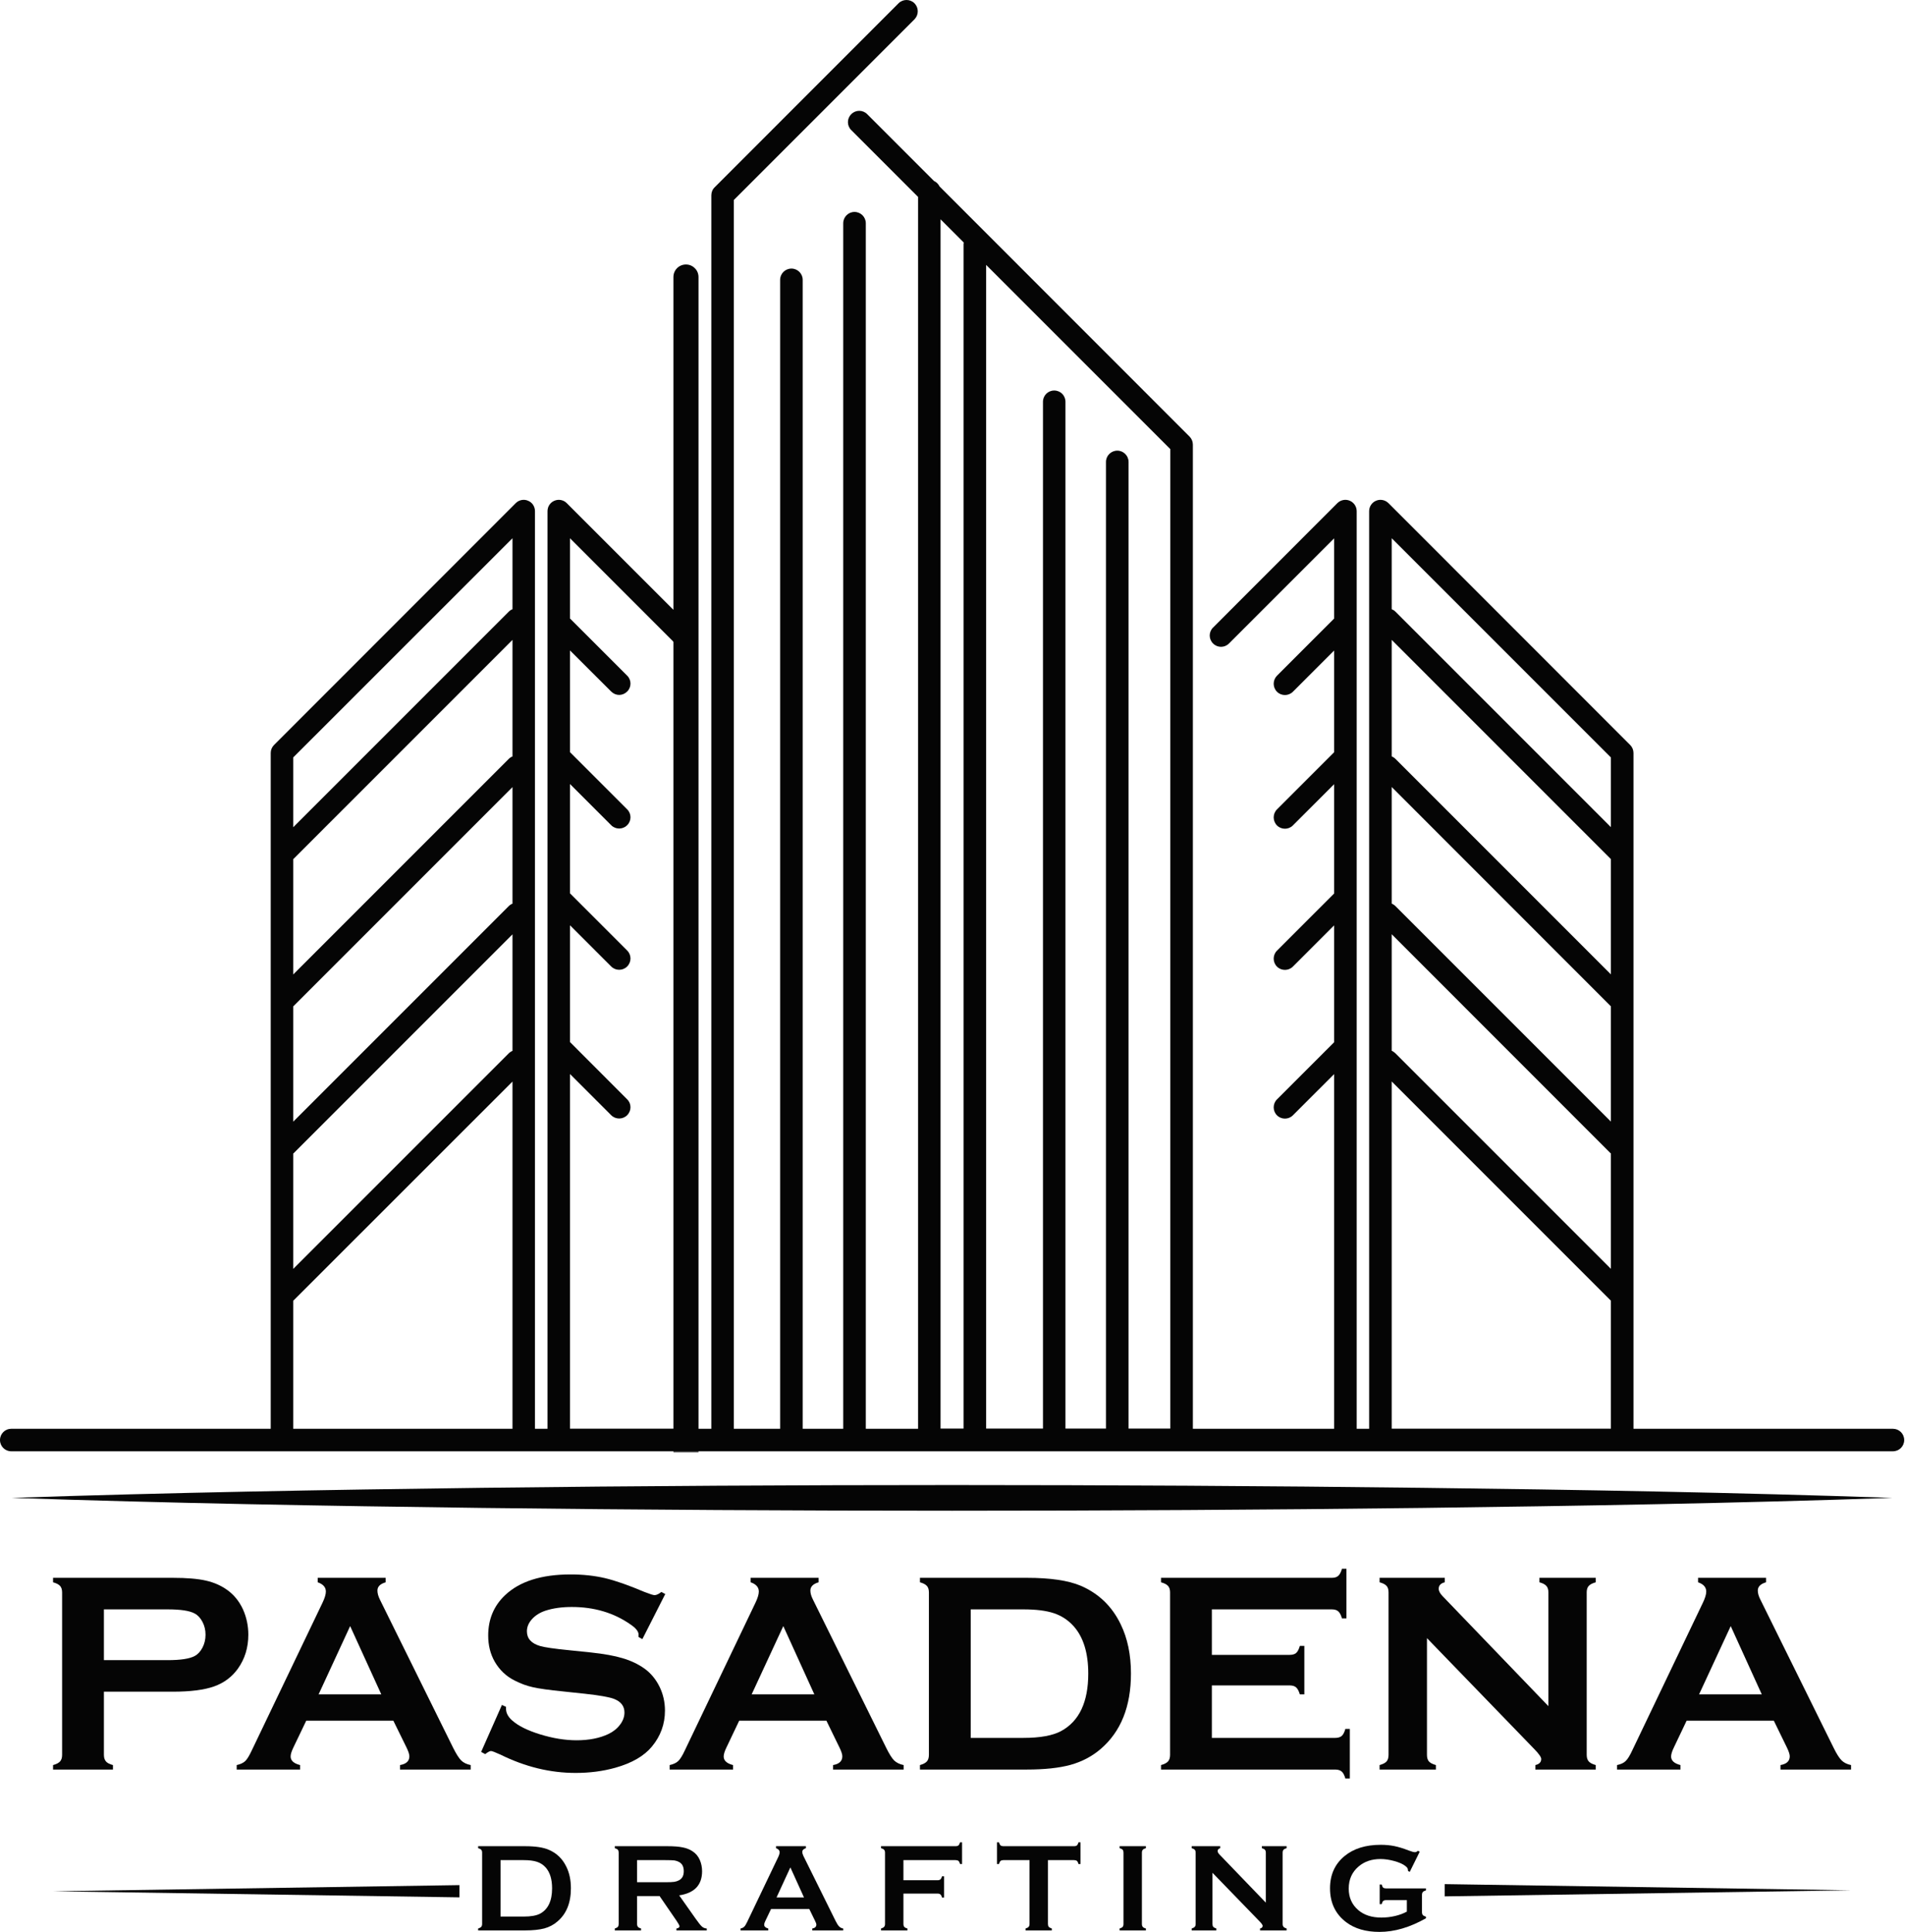 <svg xmlns="http://www.w3.org/2000/svg" width="1914" height="1941" viewBox="0 0 1914 1941" fill="none"><path d="M694.402 630.4L676.602 612.6V644.7L678.402 646.4C682.802 650.9 690.002 650.9 694.402 646.4C698.802 642 698.802 634.8 694.402 630.4Z" fill="#050505"></path><path fill-rule="evenodd" clip-rule="evenodd" d="M1913.2 1446.6C1913.2 1452.9 1908.1 1457.9 1901.8 1457.9H11.3C5.1 1457.9 0 1452.9 0 1446.6C0 1440.3 5.1 1435.3 11.3 1435.3H272V756.4C272 753.4 273.2 750.5 275.3 748.4L518.2 505.4C521.4 502.2 526.3 501.2 530.5 503C534.8 504.7 537.5 508.9 537.5 513.5V1435.3H550.1V513.5C550.1 508.9 552.8 504.7 557.1 503C561.3 501.2 566.2 502.2 569.4 505.4L676.6 612.6V278.3C676.6 271.3 682.2 265.7 689.2 265.7C692.7 265.7 695.8 267.1 698.1 269.4C700.4 271.6 701.8 274.8 701.8 278.3V1435.3H714.7V196.2C714.7 193.2 715.8 190.3 718 188.2L902.8 3.3C907.2 -1.1 914.4 -1.1 918.8 3.3C923.2 7.8 923.2 14.9 918.8 19.4L737.3 200.9V1435.3H783.8V281.1C783.8 274.9 788.9 269.8 795.2 269.8C801.4 269.8 806.5 274.9 806.5 281.1V1435.3H847.2V224.3C847.2 218 852.3 212.9 858.5 212.9C864.8 212.9 869.9 218 869.9 224.3V1435.3H922.4V197.8L855.3 130.7C850.8 126.3 850.8 119.1 855.3 114.7C859.7 110.2 866.9 110.2 871.3 114.7L938.4 181.8C940.9 182.9 942.8 184.9 944 187.3L1195.2 438.6C1197.3 440.7 1198.5 443.6 1198.5 446.6V1435.3H1340.4V1079L1299 1120.4C1296.8 1122.6 1293.9 1123.7 1291 1123.7C1288.1 1123.7 1285.2 1122.6 1283 1120.4C1278.6 1116 1278.6 1108.8 1283 1104.4L1340.4 1047V929.6L1299 971C1296.8 973.2 1293.9 974.3 1291 974.3C1288.1 974.3 1285.2 973.2 1283 971C1278.6 966.6 1278.6 959.4 1283 955L1340.4 897.6V787.8L1299 829.2C1296.8 831.4 1293.9 832.5 1291 832.5C1288.1 832.5 1285.2 831.4 1283 829.2C1278.6 824.7 1278.6 817.5 1283 813.1L1340.4 755.7V653.5L1299 694.9C1296.8 697.1 1293.9 698.2 1291 698.2C1288.1 698.2 1285.2 697.1 1283 694.9C1278.6 690.4 1278.6 683.3 1283 678.8L1340.4 621.4V540.8L1234.8 646.4C1230.4 650.9 1223.2 650.9 1218.8 646.4C1214.3 642 1214.3 634.8 1218.8 630.4L1343.7 505.4C1347 502.2 1351.9 501.2 1356.1 503C1360.3 504.7 1363.1 508.9 1363.1 513.5V1435.3H1375.6V513.5C1375.6 508.9 1378.4 504.7 1382.6 503C1386.8 501.2 1391.7 502.2 1395 505.4L1637.9 748.4C1640 750.5 1641.2 753.4 1641.2 756.4V1435.3H1901.8C1908.1 1435.3 1913.2 1440.3 1913.2 1446.6ZM514.9 1086.5L294.8 1306.5C294.8 1306.6 294.7 1306.6 294.6 1306.7V1435.3H514.9V1086.5ZM514.9 938.6L294.8 1158.7C294.8 1158.7 294.7 1158.7 294.6 1158.8V1274.7L511.1 1058.2C512.2 1057.1 513.5 1056.2 514.9 1055.7V938.6ZM514.9 790.7L294.8 1010.8C294.8 1010.8 294.7 1010.8 294.6 1010.9V1126.8L511.1 910.3C512.2 909.2 513.5 908.3 514.9 907.8V790.7ZM514.9 642.8L294.8 862.9C294.8 862.9 294.7 862.9 294.6 863V978.9L511.1 762.4C512.2 761.3 513.5 760.4 514.9 759.9V642.8ZM514.9 540.7L294.6 760.9V831L511.1 614.5C512.2 613.4 513.5 612.5 514.9 612V540.7ZM676.6 644.6L572.7 540.7V621.3L630.1 678.7C634.6 683.1 634.6 690.3 630.1 694.7C627.9 696.9 625 698.1 622.1 698.1C619.2 698.1 616.3 696.9 614.1 694.7L572.7 653.4V755.6L630.1 813C634.6 817.4 634.6 824.6 630.1 829C627.9 831.2 625 832.3 622.1 832.3C619.2 832.3 616.3 831.2 614.1 829L572.7 787.6V897.4L630.1 954.8C634.6 959.3 634.6 966.4 630.1 970.9C627.9 973.1 625 974.2 622.1 974.2C619.2 974.2 616.3 973.1 614.1 970.9L572.7 929.5V1046.8L630.1 1104.3C634.6 1108.7 634.6 1115.8 630.1 1120.3C627.9 1122.5 625 1123.6 622.1 1123.6C619.2 1123.6 616.3 1122.5 614.1 1120.3L572.7 1078.9V1435.2H676.6V644.6ZM968.3 243.6L945 220.3V1435.1H968.1V245.3C968.1 244.7 968.2 244.1 968.3 243.6ZM1175.8 451.1L990.8 266.1V1435.1H1047.9V403.6C1047.9 397.3 1052.9 392.3 1059.2 392.3C1065.5 392.3 1070.5 397.3 1070.5 403.6V1435.1H1111.2V464C1111.2 457.8 1116.3 452.7 1122.6 452.7C1128.8 452.7 1133.9 457.8 1133.9 464V1435.1H1175.8V451.1ZM1618.5 1306.6C1618.5 1306.5 1618.4 1306.5 1618.3 1306.4L1398.3 1086.4V1435.2H1618.5V1306.6ZM1618.5 1158.7C1618.5 1158.6 1618.4 1158.6 1618.3 1158.6L1398.3 938.5V1055.6C1399.6 1056.1 1400.9 1057 1402 1058.1L1618.5 1274.6V1158.7ZM1618.5 1010.8C1618.5 1010.8 1618.4 1010.8 1618.3 1010.7L1398.3 790.6V907.7C1399.6 908.3 1400.9 909.1 1402 910.2L1618.5 1126.7V1010.8ZM1618.5 862.9C1618.5 862.9 1618.4 862.9 1618.3 862.8L1398.3 642.8V759.8C1399.6 760.4 1400.9 761.2 1402 762.3L1618.5 978.8V862.9ZM1618.5 760.9L1398.3 540.7V612C1399.6 612.5 1400.9 613.3 1402 614.4L1618.5 830.9V760.9Z" fill="#050505"></path><path d="M11.699 1504.7C169.199 1499.4 326.699 1496.6 484.099 1494.6C641.599 1492.7 799.099 1491.8 956.599 1491.8C1114 1491.8 1271.5 1492.7 1429 1494.6C1586.5 1496.5 1744 1499.3 1901.4 1504.7C1744 1510.1 1586.5 1512.8 1429 1514.8C1271.5 1516.7 1114 1517.6 956.599 1517.6C799.099 1517.6 641.599 1516.7 484.099 1514.8C326.699 1512.8 169.199 1510 11.699 1504.7Z" fill="#050505"></path><path d="M701.802 1457.9V1458.8H676.602V1457.9H701.802Z" fill="#050505"></path><path fill-rule="evenodd" clip-rule="evenodd" d="M104.401 1699.4V1762.9C104.401 1765.7 105.101 1767.9 106.501 1769.5C107.834 1771.03 110.167 1772.23 113.501 1773.1V1777.6H53.301V1773.1C56.701 1772.17 59.067 1770.93 60.401 1769.4C61.734 1767.87 62.401 1765.7 62.401 1762.9V1599.8C62.401 1596.87 61.734 1594.67 60.401 1593.2C59.067 1591.67 56.701 1590.43 53.301 1589.5V1585H173.601C187.601 1585 198.701 1585.93 206.901 1587.8C215.167 1589.67 222.434 1592.9 228.701 1597.5C235.234 1602.3 240.334 1608.6 244.001 1616.4C247.667 1624.53 249.501 1633.1 249.501 1642.1C249.501 1655.1 246.001 1666.5 239.001 1676.3C233.001 1684.63 225.034 1690.57 215.101 1694.1C205.167 1697.63 191.334 1699.4 173.601 1699.4H104.401ZM104.401 1667.7H168.601C181.401 1667.7 190.367 1666.33 195.501 1663.6C198.834 1661.8 201.501 1658.93 203.501 1655C205.501 1651.13 206.501 1646.83 206.501 1642.1C206.501 1637.5 205.501 1633.27 203.501 1629.4C201.501 1625.47 198.834 1622.6 195.501 1620.8C190.434 1618.07 181.467 1616.7 168.601 1616.7H104.401V1667.7Z" fill="#050505"></path><path fill-rule="evenodd" clip-rule="evenodd" d="M395.201 1728.5H307.701L294.701 1755.6C292.901 1759.33 292.001 1762.3 292.001 1764.5C292.001 1768.63 295.167 1771.5 301.501 1773.1V1777.6H237.801V1773.1C241.534 1772.3 244.401 1770.97 246.401 1769.1C248.334 1767.23 250.567 1763.57 253.101 1758.1L324.001 1610.1C326.267 1605.37 327.401 1601.6 327.401 1598.8C327.401 1594.47 324.667 1591.37 319.201 1589.5V1585H387.501V1589.5C381.967 1591.1 379.201 1593.87 379.201 1597.8C379.201 1600.53 380.067 1603.63 381.801 1607.1L455.201 1755.6C458.334 1761.87 461.067 1766.17 463.401 1768.5C465.734 1770.77 468.901 1772.3 472.901 1773.1V1777.6H401.901V1773.1C408.167 1772.03 411.301 1769.1 411.301 1764.3C411.301 1762.37 410.367 1759.47 408.501 1755.6L395.201 1728.5ZM383.101 1702.1L351.801 1633.5L320.101 1702.1H383.101Z" fill="#050505"></path><path d="M668.402 1601.3L645.402 1646.6L641.502 1644.4C641.569 1643.47 641.602 1642.7 641.602 1642.1C641.602 1638.9 638.869 1635.47 633.402 1631.8C616.669 1620.13 597.036 1614.3 574.502 1614.3C564.502 1614.3 555.702 1615.53 548.102 1618C542.502 1619.87 538.002 1622.67 534.602 1626.4C531.136 1630.2 529.402 1634.3 529.402 1638.7C529.402 1645.97 533.802 1650.9 542.602 1653.5C547.069 1654.83 556.736 1656.23 571.602 1657.7L593.802 1660C606.936 1661.4 617.569 1663.33 625.702 1665.8C633.836 1668.2 641.069 1671.63 647.402 1676.1C653.802 1680.7 658.869 1686.77 662.602 1694.3C666.269 1701.77 668.102 1709.8 668.102 1718.4C668.102 1731.93 663.736 1743.97 655.002 1754.5C647.136 1764.03 634.869 1771.13 618.202 1775.8C605.802 1779.27 592.502 1781 578.302 1781C552.769 1781 527.602 1774.87 502.802 1762.6C497.536 1760.2 494.369 1759 493.302 1759C492.102 1759 490.169 1760.03 487.502 1762.1L483.402 1759.9L504.302 1712.7L508.402 1714.6C508.402 1715.47 508.402 1716.1 508.402 1716.5C508.402 1720.7 510.436 1724.6 514.502 1728.2C520.569 1733.67 530.002 1738.37 542.802 1742.3C555.602 1746.23 567.769 1748.2 579.302 1748.2C591.769 1748.2 602.436 1746.1 611.302 1741.9C616.169 1739.57 620.069 1736.43 623.002 1732.5C625.936 1728.63 627.402 1724.57 627.402 1720.3C627.402 1713.97 623.969 1709.43 617.102 1706.7C612.302 1704.83 602.602 1703.1 588.002 1701.5L566.302 1699.2C551.702 1697.73 541.402 1696.3 535.402 1694.9C529.336 1693.57 523.302 1691.37 517.302 1688.3C508.769 1684.1 502.036 1677.77 497.102 1669.3C492.702 1661.63 490.502 1652.87 490.502 1643C490.502 1626.73 496.102 1613.27 507.302 1602.6C521.969 1588.6 543.969 1581.6 573.302 1581.6C585.636 1581.6 597.136 1582.83 607.802 1585.3C618.402 1587.83 631.636 1592.47 647.502 1599.2C652.969 1601.33 656.336 1602.4 657.602 1602.4C659.536 1602.4 661.836 1601.33 664.502 1599.2L668.402 1601.3Z" fill="#050505"></path><path fill-rule="evenodd" clip-rule="evenodd" d="M830.301 1728.5H742.701L729.801 1755.6C728.001 1759.33 727.101 1762.3 727.101 1764.5C727.101 1768.63 730.234 1771.5 736.501 1773.1V1777.6H672.801V1773.1C676.534 1772.3 679.401 1770.97 681.401 1769.1C683.401 1767.23 685.667 1763.57 688.201 1758.1L759.001 1610.1C761.267 1605.37 762.401 1601.6 762.401 1598.8C762.401 1594.47 759.667 1591.37 754.201 1589.5V1585H822.501V1589.5C816.967 1591.1 814.201 1593.87 814.201 1597.8C814.201 1600.53 815.101 1603.63 816.901 1607.1L890.301 1755.6C893.367 1761.87 896.067 1766.17 898.401 1768.5C900.801 1770.77 903.967 1772.3 907.901 1773.1V1777.6H837.001V1773.1C843.201 1772.03 846.301 1769.1 846.301 1764.3C846.301 1762.37 845.367 1759.47 843.501 1755.6L830.301 1728.5ZM818.201 1702.1L787.001 1633.5L755.201 1702.1H818.201Z" fill="#050505"></path><path fill-rule="evenodd" clip-rule="evenodd" d="M933.301 1762.8V1599.8C933.301 1596.87 932.634 1594.67 931.301 1593.2C929.967 1591.67 927.634 1590.43 924.301 1589.5V1585H1031.7C1055.23 1585 1073.3 1587.67 1085.9 1593C1103.97 1600.8 1117.33 1613.7 1126 1631.7C1132.87 1645.77 1136.3 1662.27 1136.3 1681.2C1136.3 1714.4 1126.1 1739.7 1105.7 1757.1C1097.1 1764.43 1087.07 1769.7 1075.6 1772.9C1064.13 1776.03 1049.5 1777.6 1031.7 1777.6H924.301V1773.1C927.634 1772.17 929.967 1770.93 931.301 1769.4C932.634 1767.87 933.301 1765.67 933.301 1762.8ZM975.301 1745.8H1028.2C1045.07 1745.8 1057.73 1743.5 1066.2 1738.9C1084.33 1729.03 1093.4 1709.8 1093.4 1681.2C1093.4 1660.53 1088.53 1644.7 1078.8 1633.7C1073.33 1627.57 1066.73 1623.2 1059 1620.6C1051.27 1618 1041 1616.7 1028.2 1616.7H975.301V1745.8Z" fill="#050505"></path><path d="M1217.6 1693.1V1745.8H1341.5C1344.3 1745.8 1346.47 1745.17 1348 1743.9C1349.53 1742.57 1350.77 1740.2 1351.7 1736.8H1356.2V1786.6H1351.7C1350.77 1783.2 1349.53 1780.87 1348 1779.6C1346.47 1778.27 1344.3 1777.6 1341.5 1777.6H1166.5V1773.1C1169.9 1772.17 1172.27 1770.93 1173.6 1769.4C1174.93 1767.87 1175.6 1765.67 1175.6 1762.8V1599.8C1175.6 1596.87 1174.93 1594.67 1173.6 1593.2C1172.27 1591.67 1169.9 1590.43 1166.5 1589.5V1585H1338.1C1340.97 1585 1343.13 1584.33 1344.6 1583C1346.13 1581.6 1347.37 1579.23 1348.3 1575.9H1352.8V1625.8H1348.3C1347.37 1622.4 1346.13 1620.03 1344.6 1618.7C1343.13 1617.37 1340.97 1616.7 1338.1 1616.7H1217.6V1662.4H1295.8C1298.6 1662.4 1300.77 1661.77 1302.3 1660.5C1303.77 1659.17 1305 1656.8 1306 1653.4H1310.5V1702.1H1306C1305 1698.83 1303.77 1696.5 1302.3 1695.1C1300.77 1693.77 1298.6 1693.1 1295.8 1693.1H1217.6Z" fill="#050505"></path><path d="M1433.7 1645.6V1762.8C1433.7 1765.67 1434.33 1767.87 1435.6 1769.4C1436.93 1770.93 1439.3 1772.17 1442.7 1773.1V1777.6H1386.1V1773.1C1389.5 1772.17 1391.87 1770.93 1393.2 1769.4C1394.47 1767.87 1395.1 1765.67 1395.1 1762.8V1599.6C1395.1 1596.8 1394.47 1594.67 1393.2 1593.2C1391.87 1591.67 1389.5 1590.43 1386.1 1589.5V1585H1451.6V1589.5C1447.53 1590.5 1445.5 1592.67 1445.5 1596C1445.5 1598.27 1446.83 1600.77 1449.5 1603.5L1555.7 1713.9V1599.6C1555.7 1596.8 1555.03 1594.67 1553.7 1593.2C1552.43 1591.67 1550.1 1590.43 1546.7 1589.5V1585H1603.3V1589.5C1599.9 1590.43 1597.53 1591.67 1596.2 1593.2C1594.87 1594.67 1594.2 1596.8 1594.2 1599.6V1762.8C1594.2 1765.67 1594.87 1767.87 1596.2 1769.4C1597.53 1770.93 1599.9 1772.17 1603.3 1773.1V1777.6H1542.6V1773.1C1546.53 1772.23 1548.5 1770.2 1548.5 1767C1548.5 1765.13 1546.2 1761.83 1541.6 1757.1L1433.7 1645.6Z" fill="#050505"></path><path fill-rule="evenodd" clip-rule="evenodd" d="M1782.2 1728.5H1694.6L1681.7 1755.6C1679.9 1759.33 1679 1762.3 1679 1764.5C1679 1768.63 1682.13 1771.5 1688.4 1773.1V1777.6H1624.7V1773.1C1628.5 1772.3 1631.37 1770.97 1633.3 1769.1C1635.3 1767.23 1637.57 1763.57 1640.1 1758.1L1710.9 1610.1C1713.17 1605.37 1714.3 1601.6 1714.3 1598.8C1714.3 1594.47 1711.57 1591.37 1706.1 1589.5V1585H1774.4V1589.5C1768.87 1591.1 1766.1 1593.87 1766.1 1597.8C1766.1 1600.53 1767 1603.63 1768.8 1607.1L1842.2 1755.6C1845.27 1761.87 1848 1766.17 1850.4 1768.5C1852.73 1770.77 1855.87 1772.3 1859.8 1773.1V1777.6H1788.9V1773.1C1795.1 1772.03 1798.2 1769.1 1798.2 1764.3C1798.2 1762.37 1797.27 1759.47 1795.4 1755.6L1782.2 1728.5ZM1770.1 1702.1L1738.9 1633.5L1707.1 1702.1H1770.1Z" fill="#050505"></path><path fill-rule="evenodd" clip-rule="evenodd" d="M484.398 1932.7V1861.1C484.398 1859.83 484.098 1858.87 483.498 1858.2C482.965 1857.53 481.932 1857 480.398 1856.6V1854.6H527.598C537.932 1854.6 545.865 1855.8 551.398 1858.2C559.332 1861.6 565.198 1867.27 568.998 1875.2C572.065 1881.33 573.598 1888.57 573.598 1896.9C573.598 1911.5 569.098 1922.6 560.098 1930.2C556.365 1933.47 551.965 1935.8 546.898 1937.2C541.832 1938.53 535.398 1939.2 527.598 1939.2H480.398V1937.3C481.932 1936.83 482.965 1936.27 483.498 1935.6C484.098 1934.93 484.398 1933.97 484.398 1932.7ZM502.898 1925.3H526.098C533.498 1925.3 539.065 1924.3 542.798 1922.3C550.732 1917.9 554.698 1909.43 554.698 1896.9C554.698 1887.83 552.565 1880.87 548.298 1876C545.898 1873.33 542.998 1871.43 539.598 1870.3C536.198 1869.17 531.698 1868.6 526.098 1868.6H502.898V1925.3Z" fill="#050505"></path><path fill-rule="evenodd" clip-rule="evenodd" d="M640.099 1904.7V1932.8C640.099 1934 640.399 1934.97 640.999 1935.7C641.599 1936.37 642.633 1936.9 644.099 1937.3V1939.2H617.699V1937.3C619.166 1936.83 620.199 1936.27 620.799 1935.6C621.333 1934.93 621.599 1934 621.599 1932.8V1861.1C621.599 1859.83 621.333 1858.87 620.799 1858.2C620.199 1857.53 619.166 1857 617.699 1856.6V1854.6H670.599C677.066 1854.6 682.166 1855 685.899 1855.8C689.699 1856.53 692.999 1857.83 695.799 1859.7C699.066 1861.83 701.499 1864.73 703.099 1868.4C704.633 1871.93 705.399 1875.73 705.399 1879.8C705.399 1893.6 697.733 1901.67 682.399 1904L698.899 1927.4C701.766 1931.47 703.866 1934.1 705.199 1935.3C706.533 1936.5 708.166 1937.17 710.099 1937.3V1939.2H679.599V1937.3C681.666 1936.97 682.699 1936.2 682.699 1935C682.699 1934.27 681.733 1932.47 679.799 1929.6L662.699 1904.7H640.099ZM640.099 1890.8H668.599C672.799 1890.8 675.766 1890.67 677.499 1890.4C679.233 1890.13 680.833 1889.6 682.299 1888.8C685.433 1887.13 686.999 1884.1 686.999 1879.7C686.999 1875.23 685.433 1872.17 682.299 1870.5C680.833 1869.7 679.266 1869.17 677.599 1868.9C675.933 1868.7 672.933 1868.6 668.599 1868.6H640.099V1890.8Z" fill="#050505"></path><path fill-rule="evenodd" clip-rule="evenodd" d="M813.1 1917.7H774.7L769 1929.6C768.2 1931.2 767.8 1932.5 767.8 1933.5C767.8 1935.3 769.167 1936.57 771.9 1937.3V1939.2H744V1937.3C745.6 1936.97 746.833 1936.37 747.7 1935.5C748.567 1934.7 749.567 1933.1 750.7 1930.7L781.8 1865.7C782.8 1863.63 783.3 1861.97 783.3 1860.7C783.3 1858.83 782.1 1857.47 779.7 1856.6V1854.6H809.7V1856.6C807.3 1857.33 806.1 1858.57 806.1 1860.3C806.1 1861.5 806.467 1862.87 807.2 1864.4L839.5 1929.6C840.833 1932.33 842.033 1934.2 843.1 1935.2C844.1 1936.27 845.467 1936.97 847.2 1937.3V1939.2H816.1V1937.3C818.833 1936.83 820.2 1935.53 820.2 1933.4C820.2 1932.53 819.767 1931.27 818.9 1929.6L813.1 1917.7ZM807.8 1906.1L794.1 1875.9L780.2 1906.1H807.8Z" fill="#050505"></path><path d="M907.699 1902.2V1932.7C907.699 1933.97 907.999 1934.97 908.599 1935.7C909.199 1936.37 910.233 1936.9 911.699 1937.3V1939.2H885.199V1937.3C886.733 1936.83 887.766 1936.27 888.299 1935.6C888.899 1934.93 889.199 1933.97 889.199 1932.7V1861.1C889.199 1859.83 888.899 1858.87 888.299 1858.2C887.766 1857.53 886.733 1857 885.199 1856.6V1854.6H960.099C961.366 1854.6 962.333 1854.33 962.999 1853.8C963.666 1853.2 964.199 1852.17 964.599 1850.7H966.599V1872.5H964.599C964.199 1871.03 963.666 1870 962.999 1869.4C962.333 1868.87 961.366 1868.6 960.099 1868.6H907.699V1888.8H941.999C943.266 1888.8 944.233 1888.5 944.899 1887.9C945.566 1887.3 946.099 1886.27 946.499 1884.8H948.499V1906.2H946.499C946.099 1904.73 945.566 1903.7 944.899 1903.1C944.233 1902.5 943.266 1902.2 941.999 1902.2H907.699Z" fill="#050505"></path><path d="M1052.9 1868.6V1932.7C1052.9 1933.97 1053.17 1934.93 1053.7 1935.6C1054.3 1936.27 1055.33 1936.83 1056.8 1937.3V1939.2H1030.4V1937.3C1031.93 1936.83 1032.97 1936.27 1033.5 1935.6C1034.1 1934.93 1034.4 1933.97 1034.4 1932.7V1868.6H1008.1C1006.9 1868.6 1005.97 1868.87 1005.3 1869.4C1004.63 1870 1004.1 1871.03 1003.7 1872.5H1001.7V1850.7H1003.7C1004.1 1852.17 1004.63 1853.2 1005.3 1853.8C1005.97 1854.33 1006.9 1854.6 1008.1 1854.6H1079.1C1080.37 1854.6 1081.33 1854.33 1082 1853.8C1082.67 1853.2 1083.2 1852.17 1083.6 1850.7H1085.6V1872.5H1083.6C1083.2 1871.03 1082.67 1870 1082 1869.4C1081.33 1868.87 1080.37 1868.6 1079.1 1868.6H1052.9Z" fill="#050505"></path><path d="M1128.8 1932.7V1861.1C1128.8 1859.83 1128.53 1858.87 1128 1858.2C1127.4 1857.53 1126.37 1857 1124.9 1856.6V1854.6H1151.3V1856.6C1149.77 1857 1148.73 1857.53 1148.2 1858.2C1147.6 1858.87 1147.3 1859.83 1147.3 1861.1V1932.7C1147.3 1933.97 1147.6 1934.97 1148.2 1935.7C1148.8 1936.37 1149.83 1936.9 1151.3 1937.3V1939.2H1124.9V1937.3C1126.37 1936.83 1127.4 1936.27 1128 1935.6C1128.53 1934.93 1128.8 1933.97 1128.8 1932.7Z" fill="#050505"></path><path d="M1218.2 1881.3V1932.7C1218.2 1933.97 1218.46 1934.93 1219 1935.6C1219.6 1936.27 1220.63 1936.83 1222.1 1937.3V1939.2H1197.3V1937.3C1198.76 1936.83 1199.8 1936.27 1200.4 1935.6C1201 1934.93 1201.3 1933.97 1201.3 1932.7V1861.1C1201.3 1859.83 1201 1858.87 1200.4 1858.2C1199.8 1857.53 1198.76 1857 1197.3 1856.6V1854.6H1226V1856.6C1224.26 1857.07 1223.4 1858.03 1223.4 1859.5C1223.4 1860.5 1223.96 1861.6 1225.1 1862.8L1271.8 1911.3V1861.1C1271.8 1859.83 1271.5 1858.87 1270.9 1858.2C1270.36 1857.53 1269.33 1857 1267.8 1856.6V1854.6H1292.7V1856.6C1291.16 1857 1290.13 1857.53 1289.6 1858.2C1289 1858.87 1288.7 1859.83 1288.7 1861.1V1932.7C1288.7 1933.97 1289 1934.93 1289.6 1935.6C1290.13 1936.27 1291.16 1936.83 1292.7 1937.3V1939.2H1266V1937.3C1267.73 1936.9 1268.6 1936 1268.6 1934.6C1268.6 1933.73 1267.6 1932.27 1265.6 1930.2L1218.2 1881.3Z" fill="#050505"></path><path d="M1413.5 1908.8H1392.6C1391.33 1908.8 1390.36 1909.1 1389.7 1909.7C1389.1 1910.23 1388.6 1911.27 1388.2 1912.8H1386.2V1893.1H1388.2C1388.6 1894.63 1389.1 1895.67 1389.7 1896.2C1390.36 1896.73 1391.33 1897 1392.6 1897H1432.7V1899C1431.23 1899.4 1430.2 1899.93 1429.6 1900.6C1429 1901.27 1428.7 1902.23 1428.7 1903.5V1920.9C1428.7 1922.17 1429 1923.13 1429.6 1923.8C1430.2 1924.47 1431.23 1925 1432.7 1925.4V1927C1416.63 1936.13 1401.06 1940.7 1386 1940.7C1372.33 1940.7 1361.2 1937.47 1352.6 1931C1341.73 1922.8 1336.3 1911.43 1336.3 1896.9C1336.3 1883.37 1341.13 1872.6 1350.8 1864.6C1359.93 1857 1372.1 1853.2 1387.3 1853.2C1392.16 1853.2 1396.73 1853.63 1401 1854.5C1405.26 1855.37 1410.13 1856.87 1415.6 1859C1418.4 1860.07 1420.4 1860.6 1421.6 1860.6C1422.46 1860.67 1423.5 1860.2 1424.7 1859.2L1426.4 1860.2L1416.4 1880.4L1414.7 1879.5C1414.63 1878.17 1414.43 1877.2 1414.1 1876.6C1413.76 1876 1413.03 1875.27 1411.9 1874.4C1409.36 1872.47 1405.66 1870.83 1400.8 1869.5C1395.93 1868.17 1391.33 1867.5 1387 1867.5C1378.13 1867.5 1370.8 1870 1365 1875C1358.4 1880.6 1355.1 1888 1355.1 1897.2C1355.1 1906.13 1358.3 1913.33 1364.7 1918.8C1370.56 1923.8 1378.3 1926.3 1387.9 1926.3C1392.56 1926.3 1397.16 1925.77 1401.7 1924.7C1406.23 1923.63 1410.16 1922.17 1413.5 1920.3V1908.8Z" fill="#050505"></path><path d="M461.601 1906L53.301 1899.9L461.601 1893.7V1906Z" fill="#050505"></path><path d="M1451.5 1892.7L1859.8 1898.9L1451.5 1905V1892.7Z" fill="#050505"></path></svg>